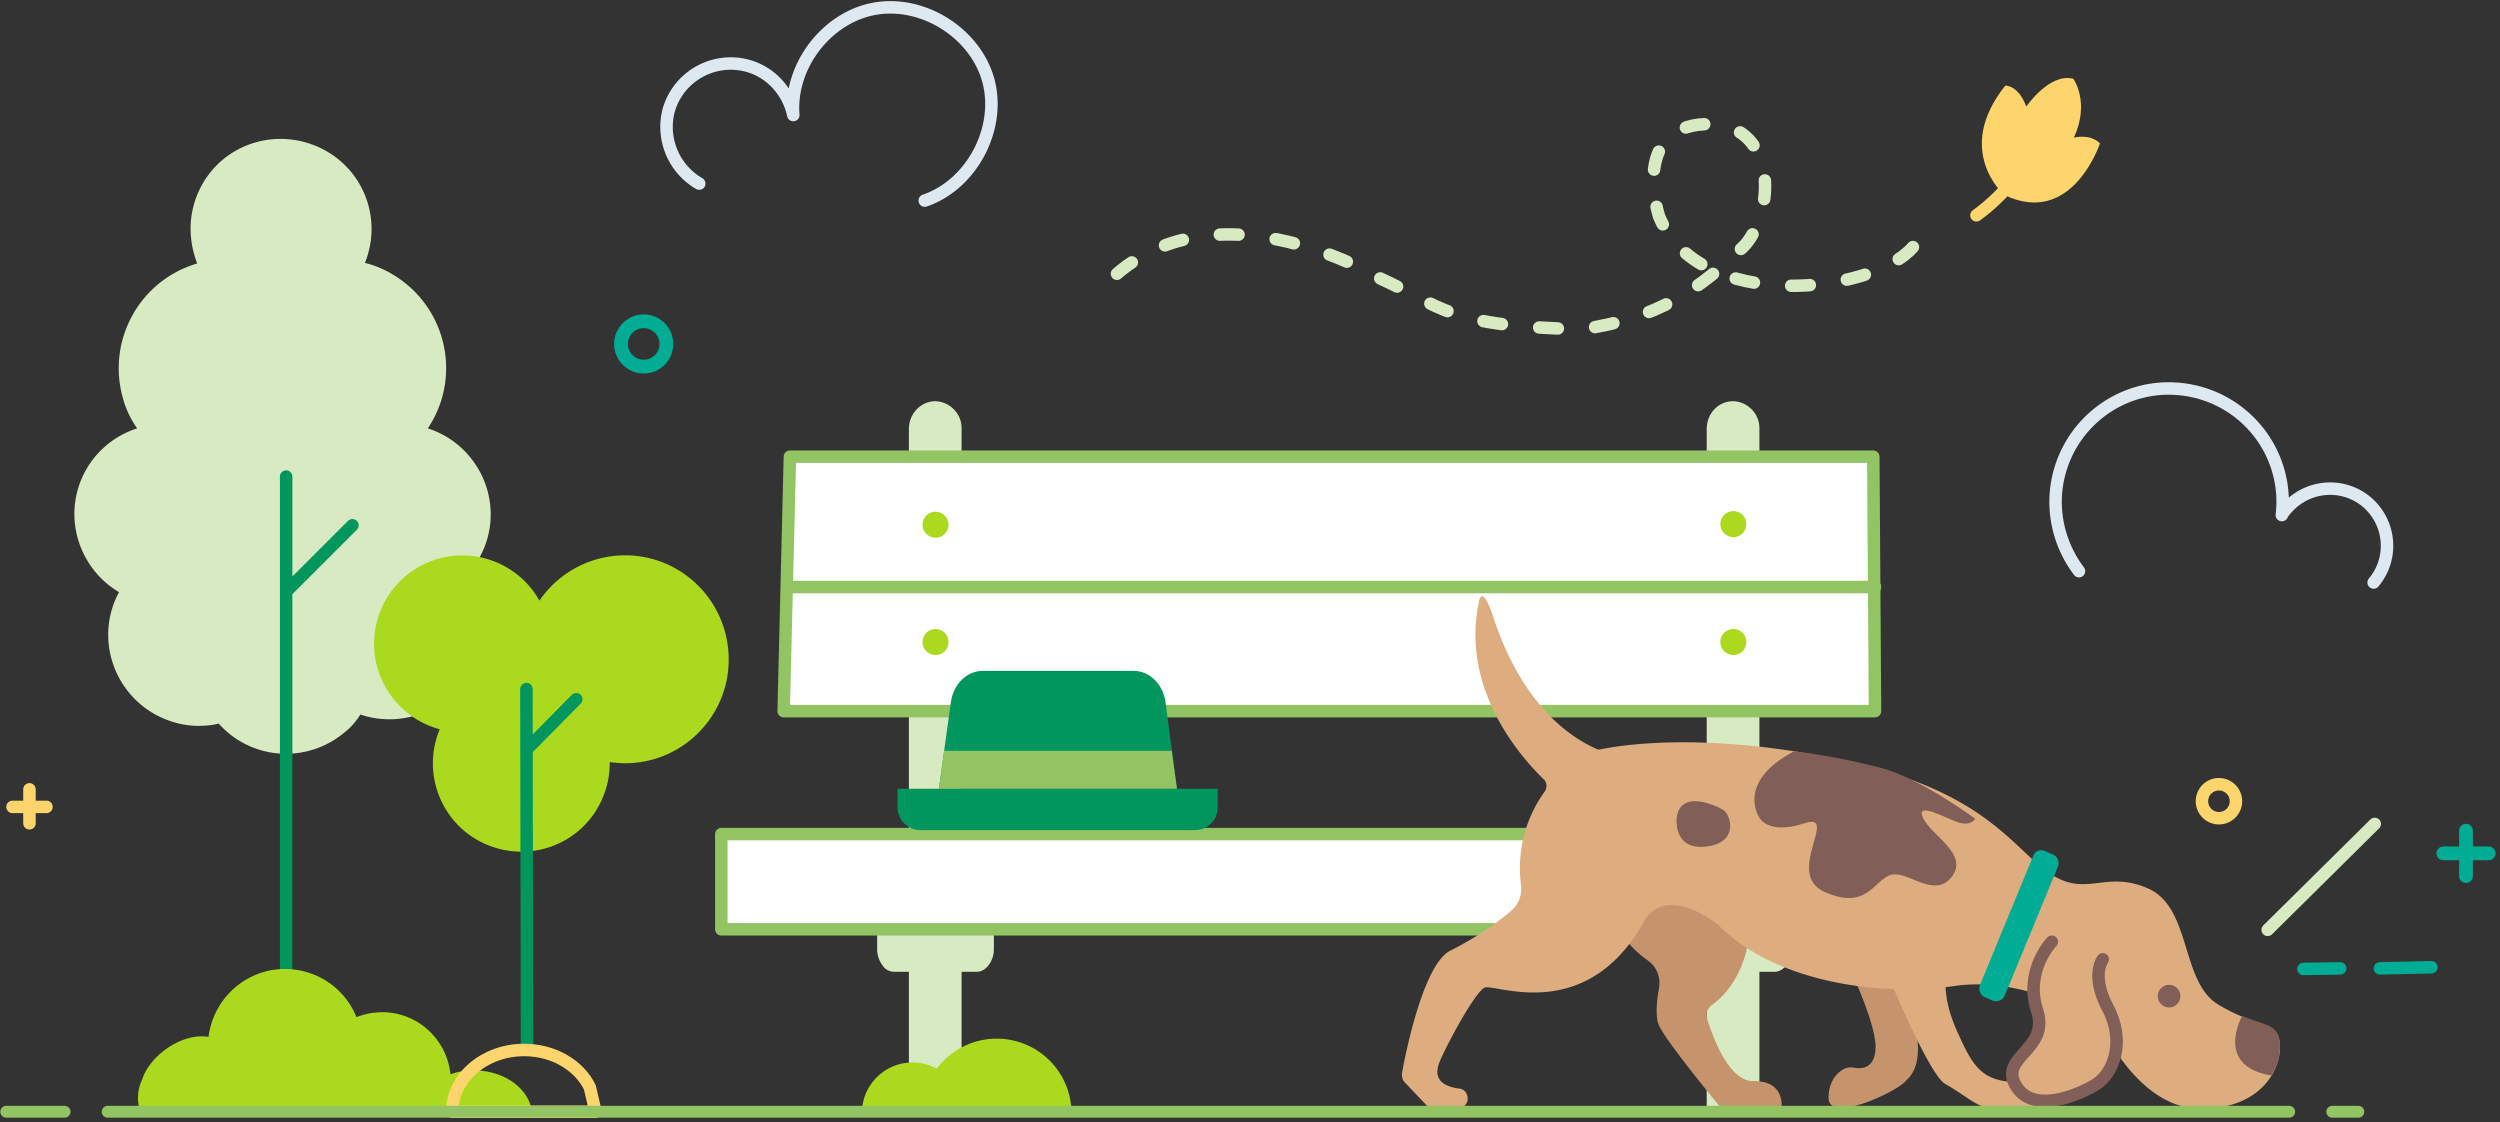 <svg width="401" height="180" viewBox="0 0 401 180" xmlns="http://www.w3.org/2000/svg">
    <rect x="0" y="0" width="401" height="180" fill="#333333" stroke="none"/>
    <g transform="translate(1 1)" fill="none" fill-rule="evenodd">
        <path d="M77.71 81.527c0-6.271-4.09-11.906-10.089-13.815 5.362-7.998 3.181-18.814-4.817-24.176-1.636-1.091-3.363-1.91-5.272-2.364 3-7.452-.545-15.814-7.998-18.813-7.453-3-15.905.454-18.905 7.907-1.454 3.544-1.363 7.453 0 10.997-9.27 2.727-14.542 12.361-11.906 21.632.454 1.727 1.272 3.363 2.272 4.817-7.634 2.454-11.815 10.543-9.361 18.178 1.09 3.362 3.363 6.27 6.453 8.089-3.818 7.089-1.09 15.905 5.998 19.722 2.09 1.091 4.363 1.727 6.726 1.727 1.09 0 2.181-.09 3.272-.363 5.363 5.998 14.451 6.453 20.45 1.181.909-.727 1.636-1.636 2.272-2.636 7.544 2.545 15.815-1.454 18.36-8.997a14.76 14.76 0 0 0-1.727-12.907c2.726-2.726 4.272-6.362 4.272-10.18z" fill="#D7EAC1" fill-rule="nonzero"/>
        <path stroke="#00965E" stroke-width="2" stroke-linecap="round" stroke-linejoin="round" d="M44.899 75.437v83.254M55.533 83.254l-10.18 10.179"/>
        <path d="M23.177 177.96h61.167c0-4-4.18-7.272-9.361-7.272-1.273 0-2.545.182-3.727.637-.636-6.09-5.998-10.543-12.088-9.907-1 .09-2 .363-2.999.727-2.545-6.362-9.816-9.362-16.087-6.817a12.46 12.46 0 0 0-7.635 9.998c-.363-.09-.818-.09-1.181-.09-3.818 0-8.362 3.362-9.453 6.907-.909 1.908-.909 3.999 0 5.907" fill="#ABD91D" fill-rule="nonzero"/>
        <path d="M335.833 21.995s-4.454 13.542-15.36 8.27c0 0-8.18-7.088.181-17.54 0 0 2.09-.092 3.363 3.362 0 0 3.727-5.453 7.544-4.453 0 0 2.726 3.726.09 9.452 0 0 2.546-.727 4.182.909z" fill="#FED56D" fill-rule="nonzero"/>
        <path d="M329.016 15.633s-3.908 11.36-12.997 17.905" stroke="#FED56D" stroke-width="2" stroke-linecap="round" stroke-linejoin="round"/>
        <path d="M305.84 38.628c-6.545 7.543-34.356 10.634-40.719-4.908 0 0-4.726-14.27 7.453-14.815 11.18-.455 11.452 13.36 6.362 19.359-7.452 7.362-14.178 11.815-26.175 13.542-21.723-.454-22.268-3.544-32.448-8.18 0 0-28.72-17.541-45.626 2.818" stroke="#D7EAC1" stroke-width="2" stroke-linecap="round" stroke-linejoin="round" stroke-dasharray="3,6"/>
        <path d="M111.156 28.448a10.51 10.51 0 0 1-4.907-11.725c1.545-5.453 7.18-8.634 12.633-7.18 3.726 1 6.544 4.09 7.362 7.908-.636-7.908 5.453-15.815 13.27-17.087 7.816-1.273 16.178 4.18 18.086 11.815 1.91 7.635-2.817 16.45-10.27 18.996M379.732 92.433c3.272-3.908 2.726-9.634-1.091-12.906-3.908-3.272-9.634-2.726-12.906 1.091a4.036 4.036 0 0 0-.727 1c1.181-9.998-5.999-18.996-15.997-20.177-9.997-1.182-18.995 5.998-20.177 15.996-.545 4.726.818 9.452 3.636 13.179" stroke="#DEE8F1" stroke-width="2" stroke-linecap="round" stroke-linejoin="round"/>
        <path d="M99.25 88.07a16.659 16.659 0 0 0-13.724 7.272c-3.817-6.817-12.452-9.27-19.268-5.453-6.817 3.817-9.271 12.451-5.454 19.268 1.909 3.363 5 5.817 8.726 6.817-3 7.18.363 15.541 7.634 18.54 7.271 3 15.542-.363 18.541-7.634a13.91 13.91 0 0 0 1.091-5.453v-.182c.818.091 1.636.182 2.454.182 9.18 0 16.633-7.453 16.633-16.633 0-9.27-7.453-16.723-16.633-16.723z" fill="#ABD91D" fill-rule="nonzero"/>
        <path stroke="#00965E" stroke-width="2" stroke-linecap="round" stroke-linejoin="round" d="m83.436 109.521.09 57.35M91.434 111.156l-7.726 7.817"/>
        <path d="M93.615 173.415c-1.727-3.545-5.817-5.999-10.543-5.999-6.362 0-11.543 4.454-11.543 9.907h22.995l-.909-3.908z" stroke="#FED56D" stroke-width="2" stroke-linecap="round" stroke-linejoin="round"/>
        <path stroke="#00AD94" stroke-width="2.21" stroke-linecap="round" stroke-linejoin="round" d="M394.546 132.243v7.271M390.911 135.878h7.271"/>
        <path stroke="#D7EAC1" stroke-width="2" stroke-linecap="round" stroke-linejoin="round" d="m379.913 131.152-17.177 16.996"/>
        <path stroke="#00AD94" stroke-width="2" stroke-linecap="round" stroke-linejoin="round" d="m374.369 154.328-5.907.091M389.002 154.147l-8.271.181"/>
        <circle stroke="#FED56D" stroke-width="2" stroke-linecap="round" stroke-linejoin="round" cx="354.919" cy="127.516" r="2.727"/>
        <circle stroke="#00AD94" stroke-width="2.21" stroke-linecap="round" stroke-linejoin="round" cx="102.249" cy="54.169" r="3.636"/>
        <path stroke="#FED56D" stroke-width="2" stroke-linecap="round" stroke-linejoin="round" d="M3.726 125.608v5.453M1 128.425h5.453"/>
        <path d="M277.028 63.35c2.363.09 4.272 2.09 4.18 4.453v108.884h-8.452V67.803c0-2.454 1.818-4.454 4.272-4.454zM149.057 63.35c2.363.09 4.272 2.09 4.18 4.453v108.884h-8.452V67.803c0-2.454 1.909-4.454 4.272-4.454z" fill="#D7EAC1" fill-rule="nonzero"/>
        <path stroke="#93C463" stroke-width="2" fill="#FFF" fill-rule="nonzero" stroke-linecap="round" stroke-linejoin="round" d="m299.477 72.256.273 40.81H124.699l1-40.81z"/>
        <path stroke="#93C463" stroke-width="2" stroke-linecap="round" stroke-linejoin="round" d="M299.75 93.161H125.608"/>
        <circle fill="#ABD91D" fill-rule="nonzero" cx="149.057" cy="83.163" r="2.09"/>
        <circle fill="#ABD91D" fill-rule="nonzero" cx="277.028" cy="83.072" r="2.09"/>
        <circle fill="#ABD91D" fill-rule="nonzero" cx="149.057" cy="101.977" r="2.09"/>
        <circle fill="#ABD91D" fill-rule="nonzero" cx="277.028" cy="101.977" r="2.09"/>
        <path d="M286.39 148.148v3.09c0 .91-.273 1.818-.819 2.545-.454.636-1.181 1.09-1.908 1.09h-13.27a2.215 2.215 0 0 1-1.909-1.09c-.545-.727-.818-1.636-.818-2.545v-3.09M158.418 148.148v3.09c0 .91-.272 1.818-.818 2.545-.454.636-1.181 1.09-1.908 1.09h-13.27a2.215 2.215 0 0 1-1.909-1.09c-.545-.727-.818-1.636-.818-2.545v-3.09" fill="#D7EAC1" fill-rule="nonzero"/>
        <path stroke="#93C463" stroke-width="2" fill="#FFF" fill-rule="nonzero" stroke-linecap="round" stroke-linejoin="round" d="M309.838 148.057H114.701V132.788h195.137z"/>
        <path d="M142.967 125.517h51.352v3c0 1.999-1.636 3.635-3.635 3.635h-44.081c-2 0-3.636-1.636-3.636-3.636v-3z" fill="#00965E" fill-rule="nonzero"/>
        <path d="M187.775 125.517h-38.173l1.909-13.815c.363-2.909 2.545-5.09 5.09-5.09h24.267c2.545 0 4.726 2.181 5.09 5.09l1.817 13.815z" fill="#00965E" fill-rule="nonzero"/>
        <path fill="#93C463" fill-rule="nonzero" d="m186.957 119.427.818 6.09h-38.173l.818-6.09h36.537"/>
        <path d="M255.396 139.15s.727 8.907 7.908 13.906c1.363.909 2.09 2.636 1.817 4.272-.363 2-.636 4.635-.09 5.998 1 2.545 9.997 13.361 9.997 13.361h9.725s.637-4.363-4.453-4.272c-3.908.091-6.453-6.725-7.453-9.907-.273-.908 0-1.817.818-2.363 2.545-1.817 7.907-7.453 5.635-21.086M294.387 151.602s5.545 10.906 5.454 15.45c-.091 3.455-2.363 3.455-3.545 3.182-.545-.09-1.09 0-1.636.273-.909.545-2.272 1.726-2.363 4.453-.182 4.363 10.452-.636 12.18-2.363 1.726-1.727 4.362-3.726-1.182-20.723" fill="#C5946D" fill-rule="nonzero"/>
        <path d="M262.304 147.512c-9.362 15.814-23.631 9.18-25.176 9.907-1.545.727-5.999 8.998-7.18 11.815-1.182 2.818.454 4 2.999 4.363h.09c.91.09 1.455.909 1.364 1.818-.09.818-.818 1.363-1.636 1.363h-3.726c-.455 0-.818-.182-1.182-.455l-3.544-3.726c-.364-.364-.455-.909-.455-1.363.636-3.545 3.545-17.905 7.907-19.814 3.363-1.727 6.544-3.726 9.453-6.18 1.363-1.091 2-2.727 1.727-4.454a20.945 20.945 0 0 1 3.817-14.815c.454-.636.364-1.545-.182-2-3.272-3.18-13.179-13.996-10.452-27.993 0 0 .364-4.18 2.454 2.181 2.09 6.363 6.817 16.542 16.36 20.905.273.182.636.182 1 .09 2.635-.545 15.814-2.817 36.991 1.455 23.904 4.726 28.448 13.906 34.538 18.268 6.09 4.363 9.089-.454 16.087 2.636 6.998 3.09 5.18 14.997 11.27 18.632 6.09 3.636 8.907 2.636 9.725 5.454.818 2.817-1.09 10.815-11.906 11.27-9.725.363-15.451-10.998-16.542-13.27a1.279 1.279 0 0 0-.545-.636c-2.09-1.363-12.27-7.362-22.995-5.817-12.088 1.727-28.539-.545-37.719-9.543l-.09-.091c-.818-.818-9.18-7.09-12.452 0z" fill="#DDAD7F" fill-rule="nonzero"/>
        <path d="M286.753 119.518c-9.453 5-5.544 10.634-5.544 10.634s1.363 2.818 7.18.909-3.272 8.09 3.272 10.998c6.544 2.908 7.725-1.455 10.361-2.636 2.636-1.182 7.09 3.908 9.998.272 2.908-3.635-3.181-6.634-4.545-9.452-1.363-2.817 3.454-.09 5.545.636 2.09.727 2.817-.545 2.817-.545s-8.816-6.544-15.178-8.18c-4.545-1.182-9.18-2.09-13.906-2.636zM267.939 130.152s-.636 5.272 4.726 4.635c5.363-.636 3.908-5.09 2.818-5.816-1.091-.727-6.908-3.454-7.544 1.181z" fill="#815E57" fill-rule="nonzero"/>
        <path d="M302.022 155.874s6.453 15.632 8.998 16.996c2.545 1.363 5.272 3.817 6.908 3.817h7.634s.727-3.817-4.18-4.18c-4.909-.364-6.272-3.182-8.544-8.272-2.272-5.09-1.727-8.361-1.727-8.361" fill="#DDAD7F" fill-rule="nonzero"/>
        <path d="M328.107 150.057s-4.453 4.635-2.363 10.997c2.09 6.362-6.09 7.362-3.454 11.997 2.636 4.636 9.634 1.818 12.725 0 3.09-1.817 4.908-7.089 2.09-12.36-2.818-5.272-.818-7.817-.818-7.817" stroke="#815E57" stroke-width="2" fill="#DDAD7F" fill-rule="nonzero" stroke-linecap="round" stroke-linejoin="round"/>
        <circle fill="#815E57" fill-rule="nonzero" cx="346.921" cy="158.782" r="1.818"/>
        <path d="M358.646 161.963c3.453 1.454 5.271 1.273 5.907 3.454.455 2.09-.09 4.362-1.272 6.09-9.18-1.546-4.635-9.544-4.635-9.544" fill="#815E57" fill-rule="nonzero"/>
        <path d="m327.016 135.515 1.273.545c.727.273 1.09 1.181.818 1.909l-8.544 20.722c-.272.727-1.181 1.09-1.908.818l-1.273-.545c-.727-.273-1.09-1.182-.818-1.909l8.544-20.722c.272-.818 1.09-1.182 1.908-.818z" fill="#00AD94" fill-rule="nonzero"/>
        <path d="M158.873 165.599c-3.817 0-7.362 1.817-9.634 4.817-1.182-.637-2.454-1-3.818-1a8.146 8.146 0 0 0-8.18 8.18h33.63a11.986 11.986 0 0 0-11.998-11.997z" fill="#ABD91D" fill-rule="nonzero"/>
        <path stroke="#93C463" stroke-width="1.9" stroke-linecap="round" stroke-linejoin="round" d="M16.269 177.323h349.92M9.362 177.323H0M377.278 177.323h-4.181"/>
    </g>
</svg>
